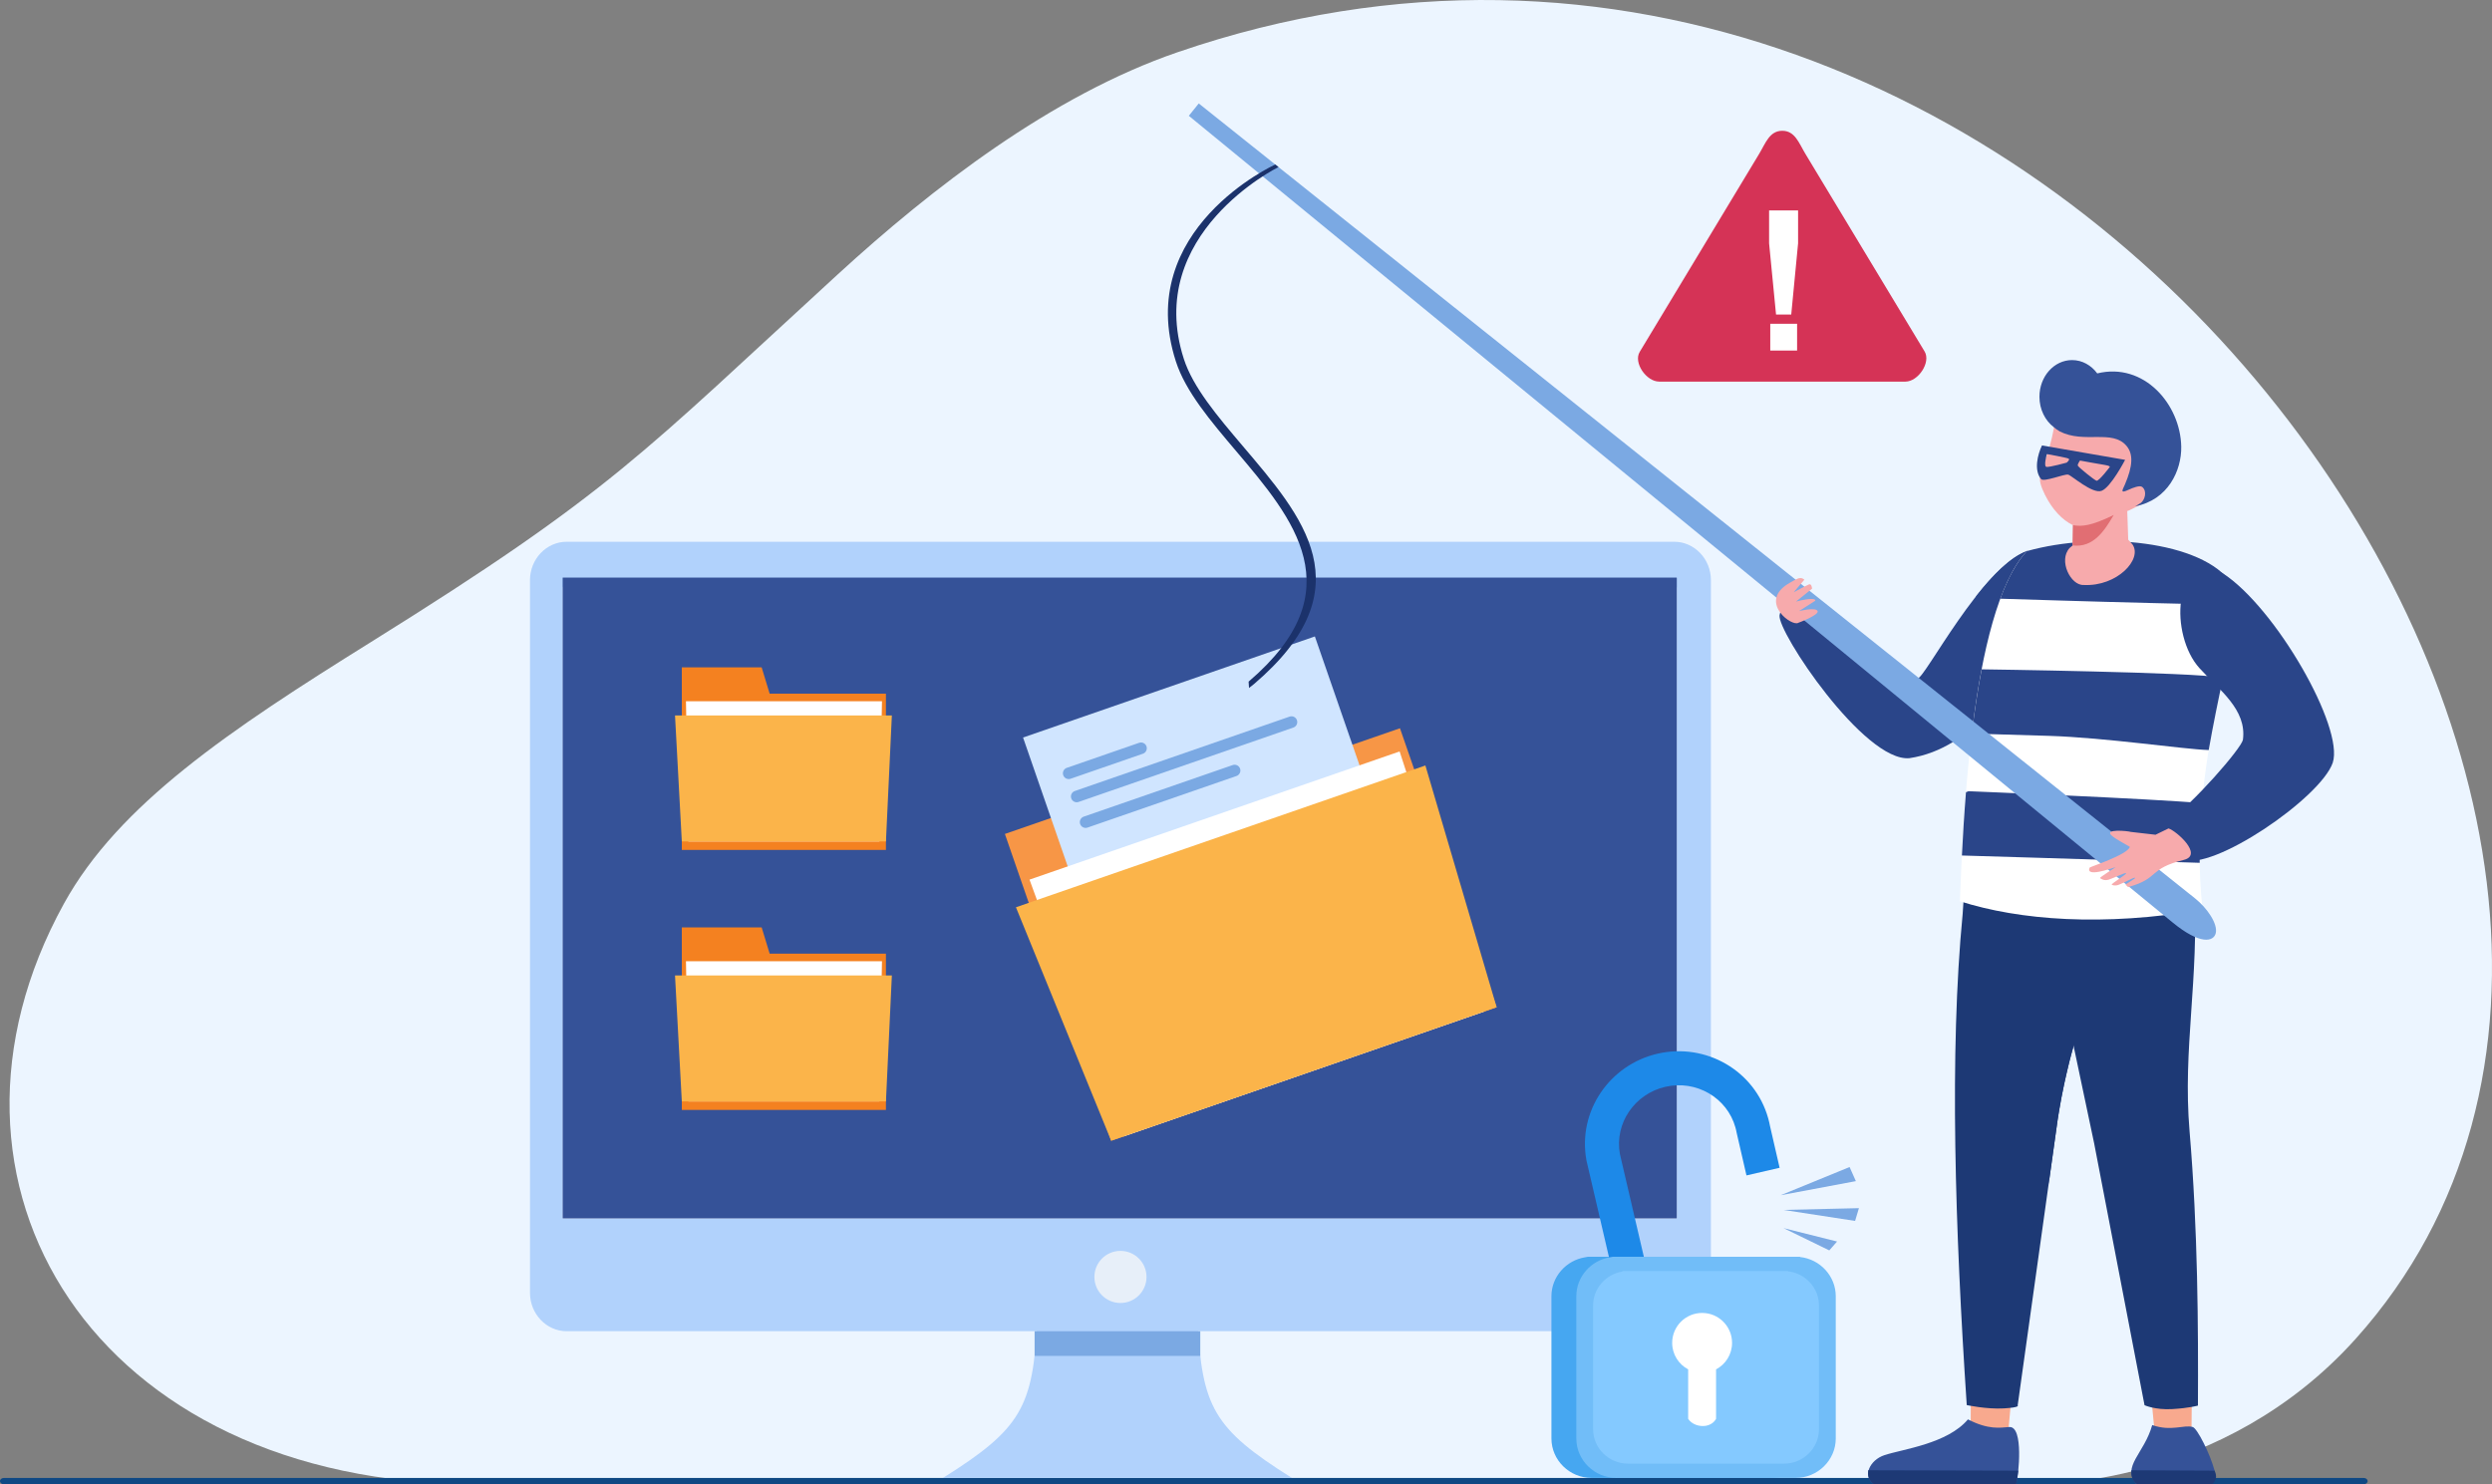 <?xml version="1.0" encoding="UTF-8"?><svg id="Layer_2" xmlns="http://www.w3.org/2000/svg" viewBox="0 0 1359.86 810.06"><rect x="0" y="0" width="1359.86" height="810.06" fill="#808080" stroke="none"/><defs><style>.cls-1{fill:#f7aaac;}.cls-2,.cls-3{fill:#fff;}.cls-4{fill:#d0e5ff;}.cls-5{fill:#1b326b;}.cls-6,.cls-7{fill:#7ba9e3;}.cls-8{fill:#f8a98e;}.cls-8,.cls-9,.cls-10,.cls-7,.cls-11,.cls-12,.cls-13,.cls-14,.cls-15,.cls-16,.cls-17,.cls-18,.cls-19,.cls-3,.cls-20,.cls-21,.cls-22,.cls-23,.cls-24{fill-rule:evenodd;}.cls-9{fill:#2a4589;}.cls-10{fill:#46a7f1;}.cls-11{fill:#355298;}.cls-12{fill:#1d3975;}.cls-13{fill:#0f4884;}.cls-14{fill:#1d89e8;}.cls-15{fill:#d53356;}.cls-16{fill:#e16e73;}.cls-17{fill:#b1d2fc;}.cls-18{fill:#71bdf8;}.cls-19{fill:#84c9ff;}.cls-20{fill:#e7eff9;}.cls-21{fill:#f79646;}.cls-22{fill:#f48120;}.cls-23{fill:#ecf5ff;}.cls-24{fill:#fbb44a;}</style></defs><g id="Layer_1-2"><path class="cls-23" d="M642.53,28.53c-68.62,23.57-133.85,74.04-185.23,121.09-106.99,97.98-122.96,118.58-254.95,200.85-76.93,47.94-137.58,88.49-167.46,142.72-83.94,152.34,16.04,316.87,225.56,316.87h851.7s100.18,2.09,173.29-79.33C1533.21,454.76,1122.24-136.26,642.53,28.53"/><path class="cls-15" d="M905.38,208.28h134.38c6.96,0,14.06-10.5,10.47-16.47l-65-107.77c-3.6-5.96-5.7-12.66-12.66-12.66s-9.07,6.7-12.66,12.66l-65.12,107.98c-3.6,5.96,3.62,16.25,10.59,16.25"/><path class="cls-13" d="M2.06,806.64H1289.93c1.13,0,2.06,.77,2.06,1.71s-.93,1.71-2.06,1.71H2.06c-1.13,0-2.06-.77-2.06-1.71s.93-1.71,2.06-1.71"/><path class="cls-17" d="M309.2,295.68H913.64c10.99,0,19.99,9.42,19.99,20.93v389c0,11.51-8.99,20.93-19.99,20.93H309.2c-10.99,0-19.99-9.42-19.99-20.93V316.61c0-11.51,8.99-20.93,19.99-20.93"/><path class="cls-17" d="M566.05,720.51c-2.34,47.25-8.54,59.2-51.51,86.12h190.47c-42.97-26.93-49.17-38.87-51.51-86.12l-43.73-3.84-43.73,3.84Z"/><path class="cls-2" d="M307.57,320.14H914.55c.25,0,.45,.22,.45,.48v344.36H307.12V320.62c0-.26,.2-.48,.45-.48"/><path class="cls-20" d="M611.42,682.7c7.85,0,14.22,6.36,14.22,14.22s-6.37,14.22-14.22,14.22-14.22-6.36-14.22-14.22,6.37-14.22,14.22-14.22"/><rect class="cls-6" x="564.57" y="726.55" width="90.41" height="13.46"/><path class="cls-11" d="M307.22,315.22H914.83c.1,0,.18,.08,.18,.18v349.4c0,.1-.08,.18-.18,.18H307.22c-.1,0-.18-.08-.18-.18V315.39c0-.1,.08-.18,.18-.18"/><polygon class="cls-21" points="644.14 438.96 630.64 426.65 548.36 455.15 553.61 470.32 606.36 622.59 816.7 549.73 763.95 397.46 644.14 438.96"/><rect class="cls-4" x="577.08" y="371.05" width="168.53" height="143.35" transform="translate(-108.48 240.85) rotate(-19.11)"/><path class="cls-7" d="M582.15,419.07l39.47-13.67c1.64-.57,3.45,.31,4.01,1.95,.57,1.64-.31,3.45-1.95,4.01l-39.47,13.67c-1.64,.57-3.45-.31-4.02-1.95-.57-1.64,.31-3.45,1.95-4.02"/><path class="cls-7" d="M586.52,431.71l117.2-40.6c1.64-.57,3.45,.31,4.01,1.95,.57,1.64-.31,3.45-1.95,4.02l-117.2,40.6c-1.64,.57-3.45-.31-4.01-1.95-.57-1.64,.31-3.45,1.95-4.02"/><path class="cls-7" d="M591.37,445.71l81.31-28.16c1.64-.57,3.45,.31,4.02,1.95,.57,1.64-.31,3.45-1.95,4.02l-81.31,28.16c-1.64,.57-3.45-.31-4.02-1.95-.57-1.64,.31-3.45,1.95-4.02"/><polygon class="cls-3" points="561.79 480.08 763.76 410.12 809.96 552.07 613.1 620.26 561.79 480.08"/><polygon class="cls-24" points="554.39 495.17 777.82 417.78 816.7 549.73 606.36 622.59 554.39 495.17"/><polygon class="cls-22" points="420 378.6 415.63 364.24 372.06 364.24 372.06 378.6 372.06 463.87 483.45 463.87 483.45 378.6 420 378.6"/><polygon class="cls-3" points="374.33 382.71 481.29 382.71 479.88 459.25 375.63 459.25 374.33 382.71"/><polygon class="cls-24" points="368.35 390.48 486.68 390.48 483.45 459.25 372.06 459.25 368.35 390.48"/><polygon class="cls-22" points="420 520.5 415.63 506.14 372.06 506.14 372.06 520.5 372.06 605.77 483.45 605.77 483.45 520.5 420 520.5"/><polygon class="cls-3" points="374.33 524.61 481.29 524.61 479.88 601.14 375.63 601.14 374.33 524.61"/><polygon class="cls-24" points="368.35 532.38 486.68 532.38 483.45 601.14 372.06 601.14 368.35 532.38"/><polygon class="cls-8" points="1175.56 779.67 1173.42 757.08 1196.08 757.63 1195.87 783.49 1175.56 779.67"/><path class="cls-11" d="M1174.44,777.77c-4.39,15.68-16.84,22.52-8.69,32.29h41.49c.07-.19,.14-.39,.2-.61,.4-1.34,2.34-1.9,1.04-6.8-2.41-9.1-9.47-23.09-11.9-23.81-4.81-1.43-11.65,2.59-22.14-1.08"/><path class="cls-12" d="M1163.1,802.44v.02s-.05,1.7-.05,1.7c.12,2.43,1.09,4.58,3.15,5.89h41.05c3.17-3,1.83-5.71,1.24-7.41l-45.38-.21Z"/><path class="cls-12" d="M1106.07,466.59l24.28,98.62,12.39,58.71,27.51,143.01s5.82,2.66,15.13,2.12c9.31-.54,14.01-1.91,14.01-1.91,.2-42.23,0-95.85-4.57-149.74-3.83-45.16,5.3-82.97,2.53-132.78-.82-14.71-11.38-42.78-11.16-42.25l-80.13,24.22Z"/><polygon class="cls-8" points="1075.39 779.67 1075.47 756.31 1098.14 756.86 1095.7 783.49 1075.39 779.67"/><path class="cls-11" d="M1073.89,774.67c-11.25,13.33-35.45,16.18-45.57,19.52-8.2,2.7-12.15,11.79-5.78,15.86h77.57c.07-.19,.14-.39,.2-.61,1.15-3.83,4.17-31.22-3.9-30.61-5.01,.38-11.32,1.61-22.53-4.17"/><path class="cls-12" d="M1019.45,802.44v.02s-.05,1.7-.05,1.7c.12,2.43,1.09,4.58,3.15,5.89h77.57c.07-.19,.14-.39,.2-.61,.22-.75,.77-4.64,1.04-6.8l-81.91-.21Z"/><path class="cls-12" d="M1073.48,461.29l-2.47,37.46c-7.33,75.64-4.12,172.85,2.22,268.11,0,0,10.88,2.35,20.18,1.81,9.31-.54,7.61-1.62,7.61-1.62l21.78-155.68s4.93-35.45,16.45-63.08c8.32-19.95,18.53-25.7,17.03-48.89-1.56-24.01,.46-42.61-2.85-50.91-3.3-8.3-19.8-4.97-19.8-4.97l-60.16,17.75Z"/><path class="cls-12" d="M1117.93,646.23l4.88-34.86s2.69-19.32,8.73-40.55h0s-4.61-33.04-4.61-33.04l-9.58,82.86,.59,25.6Z"/><path class="cls-9" d="M1112.4,346.21c-12.2,26.77-35.52,62.38-70.43,67.58-24.64,2.28-72.37-69.27-70.88-78.05,1.66-9.81,15.83-15.02,20.7-8.26,3.2,18.29,50.43,43.08,54.69,42.78,4.03-.28,34.81-60.49,59.56-69.48,2.94-1.89,14.96,32.5,6.37,45.44"/><path class="cls-9" d="M1078.35,325.38c8.98-11.4,18.73-21.36,27.69-24.61,1.92-1.24,7.73,13.05,9.11,26.7-36.74-1.14-36.88-1.04-36.88-1.04l.09-1.05Z"/><path class="cls-3" d="M1217.96,318.66c11.63,17.34-25.73,89.75-16.03,177.83-54.39,9.34-99.96,5.74-132.44-4.6,1.52-35.89,5.23-157.55,36.54-191.12,38.69-10.84,96-5.87,111.93,17.89"/><path class="cls-9" d="M1201.84,438.37c-1.09,11.32-1.68,20.27-1.49,32.53-12.45-.38-51.85-1.6-89.43-2.78-23.42-.74-34.8-1.06-40.33-1.2,.51-10.19,1.21-21.98,2.22-34.55l1.38-.55s101.07,4.1,127.65,6.55m11.2-68.15c-2.27,10.27-5.61,26.74-7.77,39.14-13.79-.42-55.92-6.77-87.18-7.75-31.27-.98-37.38-1.13-42.09-1.25,1.43-11.83,3.19-23.71,5.37-35.06,.16,0,117,1.58,130.17,4.49,.55,.12,1.05,.27,1.51,.43Z"/><path class="cls-9" d="M1217.96,318.66c1.76,2.63,2.39,6.53,2.24,11.55-24.36-.54-66.07-1.52-96.39-2.47-15.34-.48-25.51-.79-32.26-.98,4.02-10.87,8.79-19.89,14.48-25.99,38.69-10.84,96-5.87,111.93,17.89"/><path class="cls-1" d="M1116.04,270.29c3.82,7.61,9.18,13.48,15.16,16.35l-.2,11.06-1.61,1.37c-6.3,6.75,.52,20.62,7.7,20.2,18.15,.9,32.09-13.99,26.63-22.07l-2.37-2.64-.52-15.66c.94-.05,7.75-3.93,9.78-4.55,2.03-.63,5.01-4.53,5.21-8.66,.2-4.13-6.18-2.79-6.18-2.79,7.73-10.57,16.48-19.21,5.13-28.73-11.34-9.52-37.41-15.08-37.41-15.08l-15.69-5.44c2,5.41-.67,23.47-4.7,34.74-3.61,10.11-6.06,11.68-.93,21.91"/><path class="cls-16" d="M1153.43,281.07c-5.15,8.83-11.16,17.97-22.44,16.63l.2-11.06c5.02,.81,9.94,.41,22.23-5.57"/><path class="cls-9" d="M1212.81,312.79c28.93,18.66,66.52,84.37,60.14,103.51-6.63,19.22-65.78,59.69-82.31,52.78-7.76-3.25-16.86-16.26-8.49-19.97,14.89-10.71,40.79-40.55,41.79-45.33,2.23-16.61-13.02-27.29-23.76-39.17-16.26-17.99-14.5-62.97,12.62-51.83"/><path class="cls-7" d="M654.15,56.46l-5.42,6.74,536.9,440.31c14.95,12.26,22.43,10.56,23.5,5.7,1.11-5.05-4.64-13.57-11.34-18.92L654.15,56.46Z"/><path class="cls-1" d="M981.38,339.89s11.65-4.3,10.43-6.47c-1.23-2.17-10.1,.11-10.1,.11l8.84-5.65s.61-1.07-2.55-.98c-3.16,.09-7.94,1.43-7.94,1.43l8.76-7.04s-.17-2.96-1.7-2.34c-1.53,.62-8.31,4.28-8.31,4.28l5.8-6.83s-1.3-1.61-3.8-.53c-2.5,1.08-5.98,3.34-5.98,3.34-14.64,10.06,3.23,23.06,6.55,20.67"/><path class="cls-1" d="M1183.33,452.14l-7.08,3.44-13.46-1.55c-1.97-.58-14.43-1.71-10.67,1.82,2.64,2.48,10.23,6.12,10.1,6.45-1.66,4.36-21.76,10.81-21.93,11.21-2.41,5.55,11.66,.52,14.09-.23,.64-.2-8.91,5.63-8.39,5.98,.63,.43,2.26,1.65,4.92,.76,3.26-1.09,8.53-3.86,9.26-3.47,.76,.4-8.55,5.98-7.81,6.3,.57,.25,1.72,.8,3.74,.06,3.34-1.22,8.05-4.09,8.95-3.87,.92,.23-5.98,3.82-5.12,3.96,.67,.11,1,1.24,1.63,1.06,17.04-4.71,10.45-9.88,30.11-14.75,10.93-2.71-4.27-16-8.33-17.18"/><path class="cls-11" d="M1123.96,235.45c13.33,6.83,28.67-1.27,36.43,7.87,3.84,4.53,3.46,11.05-.85,21.13-1.27,2.97-2.96,5.16,2.05,2.83,2.3-1.07,6.09-2.56,7.39-1.51,2.88,2.33,1.43,7.22-.87,8.8-1.02,.7-2.97,1.75-2.97,1.75,17.92-3.4,25.39-19.57,25.14-32.59-.45-23.06-20.31-46.18-45.84-39.94-3.27-4.44-8.2-7.27-13.73-7.27-9.84,0-17.81,8.96-17.81,20.02,0,6.92,3.12,13.02,7.87,16.62,.96,.84,2.02,1.61,3.19,2.28"/><path class="cls-9" d="M1135.02,251.36s-1.35,1.93-1.21,2.71c.13,.77,8.97,7.9,10.23,8.3,1.26,.4,7.27-7.53,7.27-7.53,0,0,.14-.64-2.51-1.04-2.65-.4-13.78-2.44-13.78-2.44m-18.08-3.48s-1.93,6.73-.18,6.95c1.75,.22,10.99-2.33,10.99-2.33,0,0,2.06-1.66,1.03-2.2-1.03-.54-11.48-2.42-11.48-2.42h-.36Zm-2.65-4.76l45.36,7.85s-7.81,15.07-12.85,16.91c-5.03,1.84-16.23-8.3-18.2-8.83-1.97-.54-13.28,4.22-14.8,2.42-4.08-4.8-1.84-13.58,.49-18.35Z"/><path class="cls-5" d="M697.66,91.18c-.21,.1-73.62,36.43-51.67,104.65,5.01,15.56,18.31,31.25,32.04,47.44,32.67,38.53,67.67,77.65,6.28,130.06l-2.73,2.15-.23-3.46c57.94-49.47,24.46-88.95-6.8-125.81-14.02-16.54-27.61-32.56-32.9-48.99-23.19-72.07,54.03-107.34,54.25-107.45l1.76,1.4Z"/><path class="cls-10" d="M883.91,685.9h84.77v.14c10.93,1.21,19.5,10.38,19.5,21.42v77.61c0,11.86-9.88,21.56-21.95,21.56h-97.68c-12.07,0-21.95-9.7-21.95-21.56v-77.61c0-10.67,8-19.59,18.4-21.27l1.54-.29h17.38Z"/><path class="cls-14" d="M953.03,641.51l-5.37-23.33c-.09-.47-.18-.94-.29-1.41-.11-.47-.23-.94-.36-1.4v-.05s-.01,0-.01,0c-4.54-16.19-21.34-26.05-38.26-22.16-16.55,3.81-27.82,19.76-24.77,36.66l.33,1.45,14.55,62.44-18.11,4.17-14.98-64.32-.08-.43c-4.82-26.66,12.67-52.04,38.88-58.07,26.24-6.04,53,9.19,60.32,35.24l.02,.07c.2,.74,.4,1.48,.57,2.23,.14,.59,.26,1.19,.37,1.79l5.28,22.96-18.11,4.17Z"/><path class="cls-18" d="M897.49,685.9h84.77v.14c10.93,1.21,19.5,10.38,19.5,21.42v77.61c0,11.86-9.88,21.56-21.95,21.56h-97.68c-12.07,0-21.95-9.7-21.95-21.56v-77.61c0-10.67,8-19.59,18.4-21.27l1.59-.29h17.33Z"/><path class="cls-19" d="M901.82,693.72h73.8v.12c9.52,1.05,16.98,9.04,16.98,18.65v67.57c0,10.32-8.6,18.77-19.11,18.77h-85.04c-10.51,0-19.11-8.45-19.11-18.77v-67.57c0-9.29,6.96-17.06,16.02-18.52v-.25h16.47Z"/><path class="cls-3" d="M912.49,732.91c0-9.03,7.32-16.34,16.34-16.34,.65,0,1.28,.04,1.91,.11,8.13,.95,14.43,7.85,14.43,16.23,0,6.28-3.54,11.73-8.73,14.46v27.01c-1.23,2.2-3.37,3.43-5.7,3.8-3.55,.56-7.56-.84-9.52-3.8v-27.01c-5.19-2.74-8.73-8.19-8.73-14.46"/><polygon class="cls-7" points="971.71 652.32 1009.3 636.93 1012.72 644.63 971.71 652.32"/><polygon class="cls-7" points="973.25 660.35 1014.4 659.38 1012.3 666.35 973.25 660.35"/><polygon class="cls-7" points="973.25 670.27 998.22 682.43 1002.47 677.59 973.25 670.27"/><path class="cls-2" d="M966.02,191.34v-14.64h14.64v14.64h-14.64Zm3.15-19.66l-3.79-38.88v-17.97h15.82v17.97l-3.74,38.88h-8.28Z"/></g></svg>
